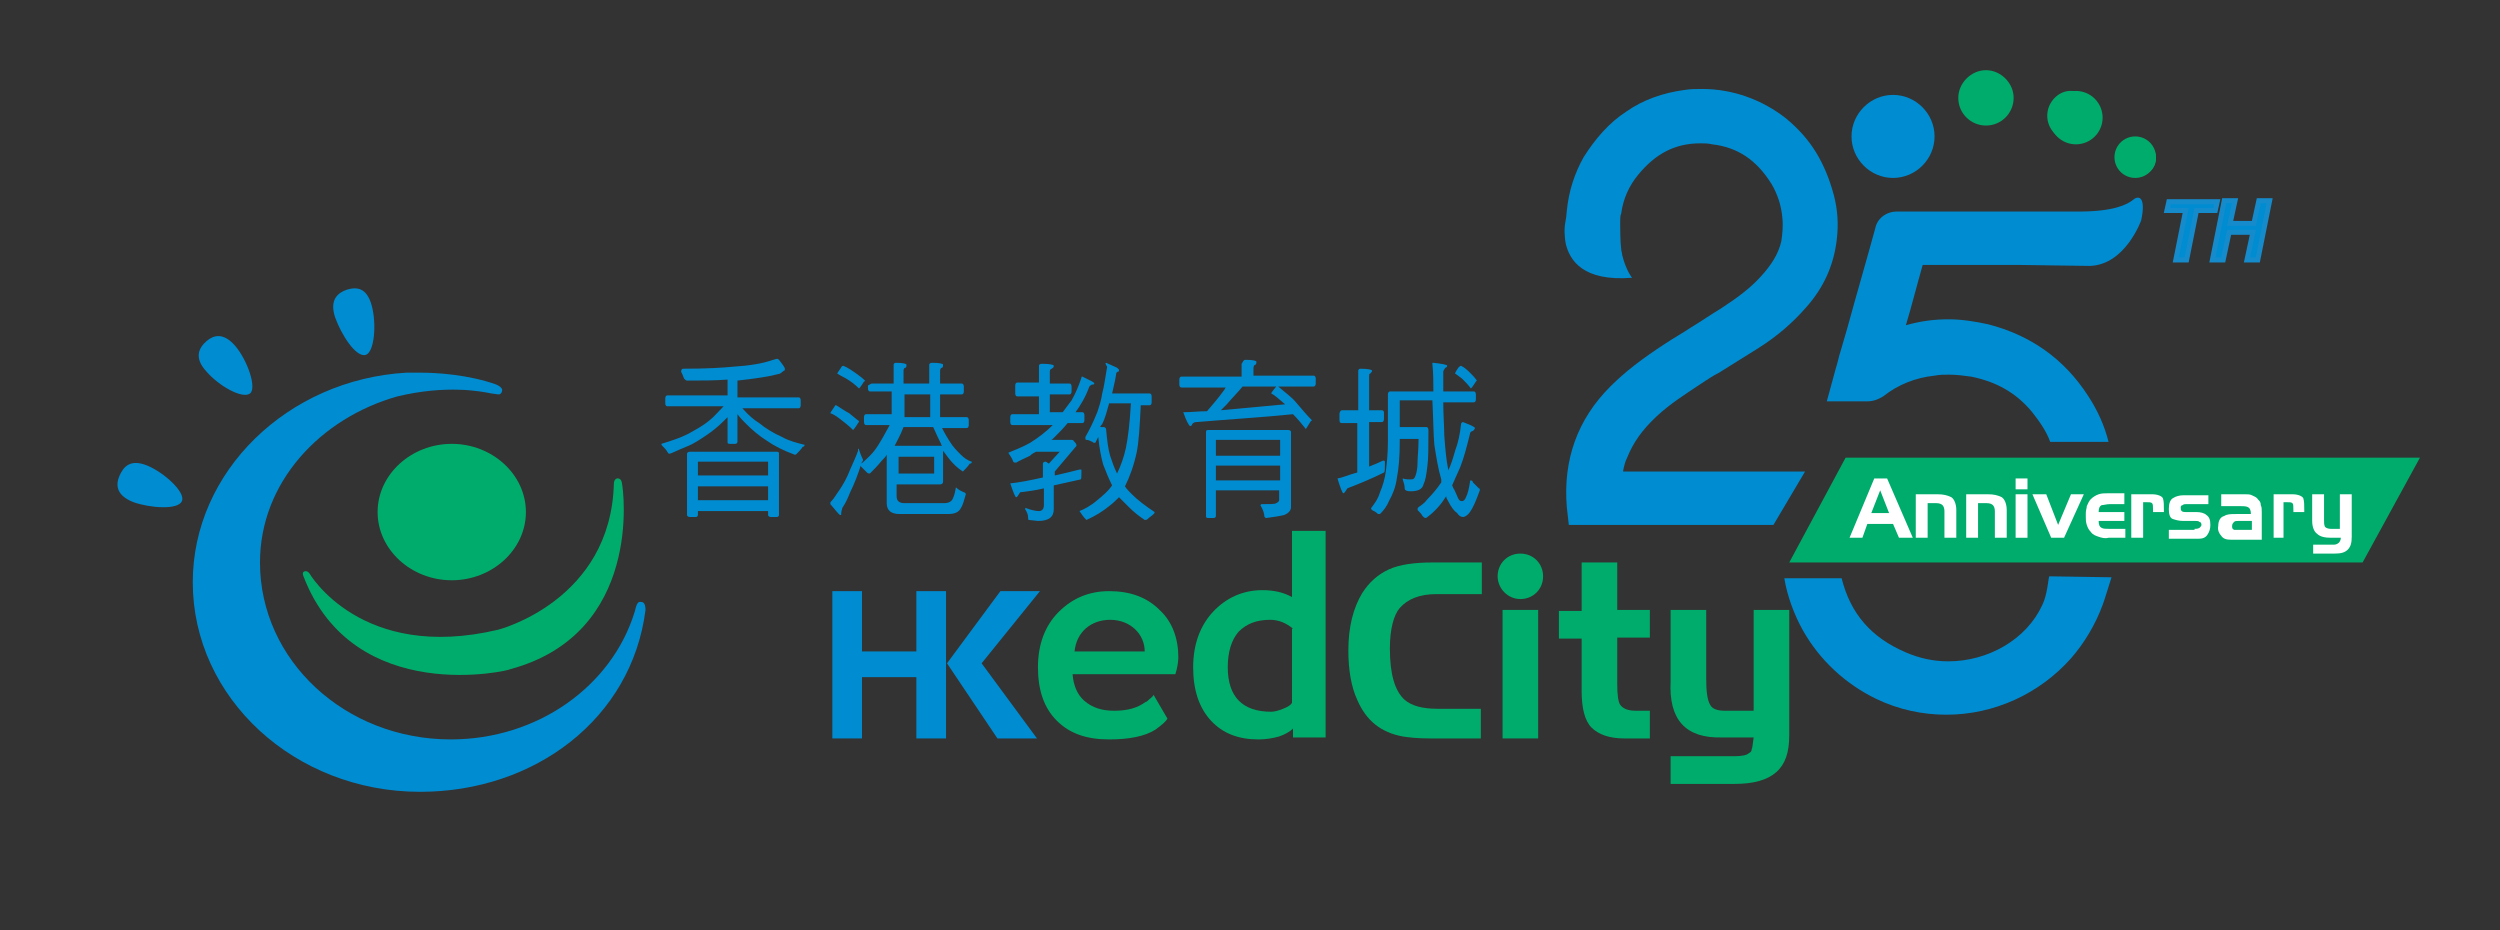 <?xml version="1.0" encoding="utf-8"?>
<!-- Generator: Adobe Illustrator 28.5.0, SVG Export Plug-In . SVG Version: 9.03 Build 54727)  -->
<svg version="1.1" baseProfile="basic" id="Layer_1"
	 xmlns="http://www.w3.org/2000/svg" xmlns:xlink="http://www.w3.org/1999/xlink" x="0px" y="0px" viewBox="0 0 252.9 94.1"
	 xml:space="preserve">
<rect x="0" y="0" width="252.9" height="94.1" fill="#333333" stroke="none"/>
<style type="text/css">
	.st0{fill:#008CD1;stroke:#158BCC;stroke-width:0.5;stroke-miterlimit:10;}
	.st1{fill:#008CD1;}
	.st2{fill:#00AC6C;}
	.st3{fill-rule:evenodd;clip-rule:evenodd;fill:#008CD1;}
	.st4{fill-rule:evenodd;clip-rule:evenodd;fill:#00AC6C;}
	.st5{fill:#FFFFFF;}
</style>
<g>
	<g>
		<g>
			<path class="st0" d="M224.1,21.3h-1.9l-1,5h-1.1l1-5h-1.9l0.2-0.9h4.9L224.1,21.3z"/>
			<path class="st0" d="M228.4,26.3h-1.1l0.6-2.8h-2.4l-0.6,2.8h-1.1l1.2-6h1.1l-0.5,2.3h2.4l0.5-2.3h1.1L228.4,26.3z"/>
		</g>
	</g>
	<g>
		<g>
			<path class="st1" d="M37.6,30.9c0.5,1.8,0.3,4.7-0.6,5c-1,0.3-2.5-2.1-3.1-3.8c-0.6-1.8,0.3-2.5,1.2-2.8
				C36.1,29,37.1,29.1,37.6,30.9"/>
			<path class="st1" d="M23.8,35c1.2,1.4,2.2,4.2,1.5,4.8c-0.8,0.6-3.2-0.8-4.4-2.2c-1.3-1.4-0.8-2.4,0-3.1
				C21.6,33.9,22.6,33.6,23.8,35"/>
			<path class="st1" d="M14.9,47.1c1.7,0.7,3.9,2.7,3.5,3.6c-0.4,0.9-3.2,0.7-4.9,0.1c-1.8-0.7-1.8-1.8-1.4-2.7
				C12.5,47.2,13.2,46.4,14.9,47.1"/>
			<path class="st2" d="M53.2,51.8c0,3.8-3.4,6.9-7.5,6.9c-4.1,0-7.5-3.1-7.5-6.9s3.4-6.9,7.5-6.9C49.8,44.9,53.2,48,53.2,51.8"/>
			<path class="st2" d="M30.7,58.3c0,0-0.2-0.4,0.1-0.5c0.3-0.1,0.5,0.2,0.5,0.2s5.2,9,19.1,5.7c0,0,11.4-2.9,11.7-14.8
				c0,0,0-0.4,0.3-0.5c0,0,0.4-0.1,0.5,0.4c0.2,0.8,2.1,15.3-11.3,18.9C51.7,67.8,35.8,71.6,30.7,58.3"/>
			<path class="st1" d="M64.9,60.9c-0.4-0.1-0.5,0.2-0.7,1c-2.3,7.5-9.8,12.9-18.6,12.9c-10.7,0-19.3-8-19.3-17.9
				c0-8.1,6.1-14.6,13.9-16.8c5-1.2,8.5-0.5,9.5-0.3c0.6,0.1,0.8,0.1,0.8,0.1c0.3-0.1,0.3-0.4,0.3-0.5c-0.1-0.3-0.6-0.5-0.6-0.5
				c-2.8-1-6-1.2-7.6-1.2h0h0c-0.6,0-1,0-1,0l0,0c-0.2,0-0.3,0-0.5,0c-12,0.7-21.6,10-21.6,21.2c0,11.7,10.3,21.2,23,21.2
				c11.6,0,21.4-7.4,22.8-18.4C65.3,61.3,65.2,60.9,64.9,60.9"/>
			<path class="st1" d="M78.9,37.8c-1.1,0.3-2.5,0.5-4.3,0.7v1.7h6.2c0.1,0,0.2,0.1,0.2,0.3v0.5c0,0.2-0.1,0.3-0.2,0.3h-5.7
				c0.6,0.7,1.2,1.2,1.7,1.5c0.6,0.5,1.4,1,2.3,1.4c0.7,0.4,1.5,0.6,2.3,0.8c0,0.1-0.1,0.2-0.2,0.2c-0.2,0.3-0.4,0.5-0.6,0.7
				c-0.1,0.1-0.1,0.1-0.2,0.1c-1.1-0.4-2.1-0.9-2.8-1.4c-0.8-0.5-1.5-1.1-2.1-1.7c-0.3-0.3-0.6-0.6-0.9-1v2.8c0,0.1-0.1,0.2-0.2,0.2
				h-0.6c-0.2,0-0.2-0.1-0.2-0.2v-2.5c-0.1,0.1-0.3,0.3-0.4,0.4c-0.5,0.5-1.1,1-1.7,1.4c-0.6,0.4-1.3,0.9-2.1,1.2
				c-1,0.4-1.5,0.7-1.7,0.7c-0.1,0-0.1-0.1-0.2-0.2c-0.1-0.2-0.3-0.4-0.5-0.6c-0.1-0.1-0.1-0.2-0.1-0.2c1-0.3,1.9-0.6,2.7-1
				c0.7-0.4,1.5-0.8,2.2-1.4c0.4-0.3,0.8-0.8,1.4-1.4h-5.7c-0.1,0-0.2-0.1-0.2-0.3v-0.5c0-0.2,0.1-0.3,0.2-0.3h6.1v-1.6
				c-1.3,0.1-2.7,0.1-4.1,0.1c-0.1,0-0.2-0.1-0.3-0.2c-0.1-0.3-0.2-0.5-0.3-0.7c0-0.2,0.1-0.3,0.2-0.3c2.4,0,4-0.1,5-0.2
				c1.6-0.1,3-0.3,4.1-0.7c0.1,0,0.3-0.1,0.4-0.1c0.1,0,0.1,0,0.2,0.1c0.4,0.5,0.6,0.8,0.6,0.9c0,0.1,0,0.2-0.1,0.2L78.9,37.8z
				 M69.8,45.7h8.8c0.2,0,0.2,0.1,0.2,0.2v6.2c0,0.1-0.1,0.2-0.2,0.2H78c-0.2,0-0.3-0.1-0.3-0.2v-0.4h-7.1v0.4
				c0,0.1-0.1,0.2-0.2,0.2h-0.6c-0.2,0-0.3-0.1-0.3-0.2v-6.2C69.5,45.8,69.6,45.7,69.8,45.7 M70.6,48.1h7.1v-1.4h-7.1V48.1z
				 M70.6,50.6h7.1v-1.4h-7.1V50.6z"/>
			<path class="st1" d="M84.6,41c0.5,0.3,0.9,0.6,1.3,0.8c0.4,0.3,0.7,0.6,1,0.8c0,0,0,0.1-0.1,0.2c-0.3,0.5-0.5,0.7-0.5,0.7
				c-0.4-0.4-0.9-0.8-1.3-1.1c-0.4-0.3-0.7-0.5-1-0.6c0-0.1,0.2-0.3,0.5-0.8C84.5,41,84.5,41,84.6,41 M86.8,45.4
				c0.1,0,0.1,0,0.1,0.1c0.2,0.6,0.4,1,0.4,1c0,0.1,0,0.2-0.1,0.2C86.8,48,86.4,49,86,49.8c-0.2,0.5-0.4,1-0.8,1.6
				c0,0.1-0.1,0.3-0.1,0.5c0,0.2,0,0.2-0.1,0.2c-0.1,0-0.4-0.4-1-1.1C84,51,84,51,84,50.9c0-0.1,0-0.1,0.1-0.2
				c0.3-0.3,0.5-0.7,0.8-1.1c0.4-0.6,0.8-1.3,1.1-2.1c0.3-0.7,0.6-1.3,0.8-1.9C86.8,45.4,86.8,45.4,86.8,45.4 M85.3,37
				c0.5,0.2,0.9,0.5,1.2,0.7c0.4,0.3,0.7,0.5,1,0.8c0,0,0,0.1-0.1,0.1c-0.3,0.5-0.5,0.7-0.5,0.7c-0.4-0.4-0.8-0.7-1.3-1
				c-0.4-0.2-0.7-0.4-0.9-0.5c0-0.1,0.2-0.3,0.5-0.8C85.2,37.1,85.3,37,85.3,37 M88.2,38.8h2.2v-1.9c0-0.1,0.1-0.2,0.2-0.2
				c0.8,0,1.1,0.1,1.1,0.2c0,0.2,0,0.2-0.1,0.3c-0.1,0-0.2,0.1-0.2,0.3v1.3h2.6v-1.9c0-0.1,0.1-0.2,0.3-0.2c0.8,0,1.1,0.1,1.1,0.2
				c0,0.2,0,0.2-0.1,0.3c-0.1,0-0.2,0.1-0.2,0.3v1.3h2.2c0.1,0,0.2,0.1,0.2,0.3v0.5c0,0.2-0.1,0.3-0.2,0.3h-2.2v2.3h2.7
				c0.1,0,0.2,0.1,0.2,0.3V43c0,0.2-0.1,0.3-0.2,0.3h-2.5c0.3,0.6,0.6,1.1,0.8,1.4c0.3,0.5,0.7,0.9,1.1,1.3c0.3,0.3,0.7,0.6,1.1,0.7
				c0,0.1,0,0.2-0.2,0.2c-0.2,0.3-0.4,0.5-0.6,0.7c-0.1,0.1-0.1,0.1-0.1,0.1c-0.6-0.4-1-0.8-1.4-1.3c-0.2-0.3-0.4-0.5-0.6-0.8v3.1
				c0,0.2-0.1,0.3-0.3,0.3h-4.4v1.2c0,0.5,0.3,0.7,0.8,0.7h4c0.5,0,0.8-0.2,0.9-0.5c0.1-0.2,0.2-0.5,0.3-1.1
				c0.3,0.3,0.6,0.4,0.8,0.5c0.1,0,0.2,0.1,0.2,0.2c-0.2,0.7-0.3,1.1-0.5,1.4c-0.2,0.4-0.6,0.6-1.3,0.6h-4.9c-0.9,0-1.3-0.4-1.3-1.1
				v-4.9c-0.1,0.2-0.3,0.4-0.5,0.6c-0.4,0.5-0.8,0.9-1.2,1.3c-0.1,0-0.2,0-0.3-0.1c-0.2-0.2-0.4-0.4-0.6-0.6c0-0.1-0.1-0.1-0.1-0.2
				c0.4-0.3,0.7-0.6,1-0.9c0.4-0.4,0.7-0.8,1.1-1.5c0.2-0.3,0.5-0.9,0.9-1.6h-2.4c-0.1,0-0.2-0.1-0.2-0.3v-0.5
				c0-0.2,0.1-0.3,0.2-0.3h2.6v-2.3h-2.2c-0.1,0-0.2-0.1-0.2-0.3V39C88,38.9,88.1,38.8,88.2,38.8 M90.5,45.1
				C90.5,45.1,90.5,45.1,90.5,45.1l4.8,0c-0.1-0.1-0.1-0.2-0.1-0.2c-0.2-0.4-0.5-1-0.8-1.7h-3C91.1,44,90.7,44.7,90.5,45.1
				 M90.9,47.9h3.6v-1.7h-3.6V47.9z M91.5,42.2h2.6v-2.3h-2.6V42.2z"/>
			<path class="st1" d="M102.9,38.7h2.2V37c0-0.1,0.1-0.2,0.3-0.2c0.8,0,1.2,0.1,1.2,0.2c0,0.2-0.1,0.2-0.2,0.3
				c-0.1,0-0.2,0.1-0.2,0.3v1.2h2c0.1,0,0.2,0.1,0.2,0.3v0.5c0,0.2-0.1,0.3-0.2,0.3h-2v1.8h1.3c0.3-0.4,0.6-0.8,0.9-1.2
				c0.4-0.7,0.7-1.4,1-2.3c0-0.1,0-0.1,0.1-0.1l1,0.5c0.1,0.1,0.2,0.1,0.2,0.2c0,0.1-0.1,0.1-0.2,0.1c-0.1,0-0.2,0.1-0.3,0.2
				c-0.4,1.1-0.9,1.9-1.4,2.6h0.7c0.1,0,0.2,0.1,0.2,0.3v0.5c0,0.2-0.1,0.3-0.2,0.3H108c-0.4,0.5-0.9,1-1.4,1.5
				c-0.1,0.1-0.2,0.2-0.3,0.2h2.1c0.1,0,0.2,0,0.2,0.1c0.2,0.2,0.3,0.3,0.3,0.5l-2.2,2.6c0,0,0,0,0,0v0.4c0.9-0.2,1.7-0.4,2.5-0.6
				c0,0,0,0,0.1,0c0.1,0,0.1,0,0.1,0.1c0,0.6,0,0.9-0.1,0.9c-0.9,0.2-1.8,0.4-2.7,0.6v2.4c0,0.8-0.5,1.2-1.6,1.2l-0.9-0.1
				c-0.1,0-0.1-0.1-0.1-0.3c0-0.2-0.1-0.5-0.3-0.8c0-0.1,0-0.1,0.1-0.1c0.5,0.2,1,0.3,1.3,0.3c0.3,0,0.5-0.2,0.5-0.6v-1.7
				c-0.8,0.2-1.6,0.3-2.4,0.4c-0.2,0.3-0.3,0.5-0.4,0.5c-0.1,0-0.3-0.5-0.6-1.4c0.9-0.1,2-0.3,3.3-0.6h0v-1.4c0-0.1,0.1-0.2,0.3-0.2
				l0.3,0.2l1.1-1.2h-2.4c-0.2,0.1-0.4,0.2-0.6,0.4c-0.6,0.3-1.1,0.5-1.4,0.7c-0.2,0-0.2,0-0.3-0.1c-0.1-0.3-0.3-0.6-0.5-0.9
				c0.7-0.3,1.5-0.6,2.2-1c0.8-0.5,1.6-1.1,2.3-1.8c0,0,0,0,0,0h-4.1c-0.1,0-0.2-0.1-0.2-0.3v-0.5c0-0.2,0.1-0.3,0.2-0.3h2.7v-1.8
				h-2.2c-0.1,0-0.2-0.1-0.2-0.3V39C102.7,38.8,102.8,38.7,102.9,38.7 M111.9,36.7l1.1,0.5c0.1,0.1,0.2,0.2,0.2,0.2
				c0,0.1,0,0.2-0.1,0.2c-0.1,0-0.2,0.1-0.2,0.3c-0.1,0.7-0.3,1.4-0.4,1.9h3.8c0.1,0,0.2,0.1,0.2,0.3v0.6c0,0.2-0.1,0.3-0.2,0.3
				h-0.9c-0.1,2.1-0.2,3.7-0.4,4.7c-0.3,1.4-0.7,2.5-1.2,3.5c0.2,0.3,0.4,0.5,0.7,0.8c0.6,0.6,1.4,1.2,2.3,1.8c0,0.1,0,0.1-0.1,0.2
				c-0.2,0.2-0.4,0.3-0.6,0.5c-0.1,0.1-0.2,0.1-0.3,0.1c-0.6-0.4-1.1-0.8-1.6-1.3c-0.4-0.4-0.7-0.7-1-1c-0.3,0.3-0.6,0.6-1,0.9
				c-0.6,0.5-1.4,1-2.3,1.4c-0.3-0.3-0.5-0.6-0.7-0.9c0.5-0.2,1.1-0.5,1.8-1.1c0.6-0.5,1.1-0.9,1.5-1.5c-0.3-0.6-0.6-1.3-0.9-2.1
				c-0.2-0.7-0.4-1.7-0.5-2.8c-0.1,0.2-0.2,0.4-0.3,0.6c-0.1,0-0.2,0-0.3-0.1c-0.2-0.1-0.4-0.2-0.6-0.2c-0.1,0-0.1-0.1-0.1-0.1
				c0-0.1,0-0.2,0-0.2c0.4-0.7,0.8-1.5,1.2-2.5c0.2-0.6,0.4-1.2,0.5-1.9c0.2-0.7,0.3-1.6,0.5-2.7C111.8,36.8,111.8,36.7,111.9,36.7
				 M111.3,43.2h0.3c0.2,0,0.3,0.1,0.3,0.3c0.1,1.1,0.2,1.9,0.4,2.6c0.2,0.6,0.4,1.2,0.7,1.8c0.4-0.8,0.7-1.7,0.9-2.6
				c0.2-1,0.4-2.5,0.5-4.5h-2.2v0c-0.2,0.7-0.4,1.5-0.7,2.1C111.3,43.1,111.3,43.2,111.3,43.2"/>
			<path class="st1" d="M126,36.4c0.8,0,1.1,0.1,1.1,0.2c0,0.1,0,0.2-0.1,0.3c-0.1,0-0.2,0.1-0.2,0.4V38h6.1c0.1,0,0.2,0.1,0.2,0.3
				v0.5c0,0.2-0.1,0.3-0.2,0.3h-3.6c0.7,0.6,1.4,1.1,1.8,1.6c0.6,0.7,1.1,1.3,1.6,1.8c0,0,0,0.1-0.1,0.1c-0.3,0.5-0.5,0.8-0.5,0.8
				c-0.4-0.5-0.8-1-1.3-1.5c-2.9,0.3-6.2,0.5-9.8,0.8c-0.2,0-0.3,0.1-0.4,0.2c0,0.1-0.1,0.2-0.2,0.2c-0.1,0-0.4-0.5-0.7-1.4
				c0.8,0,1.6-0.1,2.4-0.1c0.6-0.7,1.2-1.4,1.7-2.1c0.1-0.1,0.1-0.2,0.2-0.3h-4.5c-0.1,0-0.2-0.1-0.2-0.3v-0.5
				c0-0.2,0.1-0.3,0.2-0.3h6.1v-1.3C125.8,36.5,125.8,36.4,126,36.4 M122.2,43.5h8.1c0.2,0,0.3,0.1,0.3,0.2v7.6
				c0,0.3-0.2,0.6-0.7,0.8c-0.4,0.1-1,0.2-1.8,0.3c-0.1,0-0.2-0.1-0.2-0.2c0-0.2-0.1-0.6-0.4-1.1c0,0,0.1-0.1,0.1-0.1
				c0.9,0,1.4,0,1.5-0.1c0.2-0.1,0.3-0.2,0.3-0.3v-1H123v2.6c0,0.1-0.1,0.2-0.2,0.2h-0.6c-0.2,0-0.2-0.1-0.2-0.2v-8.4
				C122,43.6,122,43.5,122.2,43.5 M123,46.1h6.5v-1.6H123V46.1z M123,48.6h6.5v-1.5H123V48.6z M130,40.9c-0.6-0.5-1-0.9-1.4-1.1
				c0-0.1,0.2-0.3,0.5-0.7h-3.4c-0.4,0.5-1,1.1-1.6,1.8c-0.2,0.2-0.4,0.4-0.6,0.6C125.6,41.3,127.8,41.1,130,40.9"/>
			<path class="st1" d="M135.8,41.5h1.6v-4c0-0.1,0.1-0.2,0.2-0.2c0.8,0,1.2,0.1,1.2,0.2c0,0.1-0.1,0.2-0.2,0.3
				c-0.1,0-0.1,0.1-0.1,0.3v3.4h1.3c0.1,0,0.2,0.1,0.2,0.2v0.7c0,0.2-0.1,0.3-0.2,0.3h-1.3v4.5c0.5-0.2,1-0.4,1.4-0.6
				c0,0,0.1,0,0.1,0c0.1,0,0.1,0.1,0.1,0.2c0,0.6,0,1-0.1,1c-1.2,0.6-2.4,1.1-3.7,1.6c-0.2,0.3-0.3,0.5-0.4,0.5
				c-0.1,0-0.3-0.5-0.6-1.5c0.6-0.1,1.2-0.4,2-0.6v-5h-1.6c-0.1,0-0.2-0.1-0.2-0.3v-0.7C135.6,41.5,135.7,41.5,135.8,41.5
				 M141.6,40.5v2.7h2.7c0.1,0,0.2,0.1,0.2,0.3c0,1.6,0,2.9-0.1,3.6c-0.1,0.9-0.2,1.5-0.4,1.9c-0.1,0.5-0.6,0.7-1.3,0.7
				c-0.4,0-0.6-0.1-0.6-0.3c0-0.3-0.1-0.6-0.2-0.9v-0.1c0.3,0.1,0.6,0.1,0.8,0.1c0.3,0,0.4-0.1,0.5-0.4c0.1-0.3,0.2-0.7,0.2-1.4
				c0-0.5,0.1-1.2,0.1-2.3h-1.9v0.2c0,1.6-0.1,2.8-0.3,3.8c-0.1,0.8-0.4,1.6-0.8,2.3c-0.2,0.5-0.5,0.9-0.9,1.3c-0.1,0-0.1,0-0.2,0
				c-0.2-0.2-0.4-0.3-0.6-0.4c-0.1-0.1-0.1-0.1-0.1-0.2c0.3-0.4,0.7-0.9,0.9-1.6c0.3-0.7,0.5-1.4,0.6-2.2c0.1-0.8,0.2-1.8,0.2-2.9
				v-4.8c0-0.2,0.1-0.3,0.2-0.3h4.4c0-0.9,0-1.8-0.1-2.8c0-0.1,0-0.1,0.1-0.1c0.9,0.1,1.4,0.2,1.4,0.3c0,0.1-0.1,0.2-0.2,0.2
				c-0.1,0.2-0.2,0.3-0.2,0.4c0,0.7,0,1.3,0,2h3.1c0.1,0,0.2,0.1,0.2,0.3v0.5c0,0.2-0.1,0.3-0.2,0.3h-3.1c0,1.3,0.1,2.4,0.1,3.3
				c0.1,1.4,0.2,2.5,0.4,3.5c0,0,0,0.1,0,0.1c0.3-0.6,0.5-1.3,0.7-2c0.3-0.8,0.5-1.7,0.6-2.7c0-0.1,0.1-0.2,0.2-0.2
				c0.8,0.3,1.2,0.5,1.2,0.6c0,0.1-0.1,0.2-0.2,0.3c-0.1,0-0.3,0.1-0.3,0.3c-0.3,1.2-0.6,2.4-1,3.4c-0.3,0.7-0.6,1.3-0.8,1.8
				c0.1,0.2,0.1,0.3,0.2,0.4c0.2,0.4,0.3,0.7,0.4,0.9c0.1,0.2,0.2,0.3,0.4,0.3c0.1,0,0.3-0.1,0.4-0.4c0.2-0.4,0.3-0.9,0.4-1.5
				c0-0.1,0-0.2,0.1-0.2c0.1,0,0.2,0.1,0.2,0.2c0.2,0.2,0.4,0.4,0.6,0.6c0.1,0,0.1,0.1,0.1,0.2c-0.4,1.1-0.7,1.8-1,2.2
				c-0.2,0.3-0.5,0.5-0.7,0.5s-0.4-0.1-0.6-0.4c-0.3-0.2-0.6-0.6-0.9-1.2c-0.1-0.2-0.2-0.3-0.2-0.5c-0.5,0.8-1.1,1.5-1.9,2.1
				c-0.1,0.1-0.2,0.1-0.2,0.1c-0.1,0-0.2-0.1-0.3-0.2c-0.1-0.2-0.2-0.3-0.4-0.5c-0.1-0.1-0.1-0.1-0.1-0.2c0,0,0-0.1,0.1-0.2
				c0.3-0.2,0.6-0.4,0.9-0.8c0.5-0.5,1-1.1,1.4-1.7c0-0.1,0-0.2,0-0.3c-0.3-1-0.5-2.2-0.7-3.5c-0.1-1-0.1-2.5-0.2-4.5H141.6z
				 M147.8,37c0.4,0.2,0.7,0.5,0.9,0.7c0.3,0.3,0.5,0.5,0.7,0.8c0,0,0,0-0.1,0.1c-0.3,0.5-0.5,0.7-0.5,0.7c-0.3-0.4-0.6-0.7-0.9-1
				c-0.3-0.2-0.5-0.4-0.7-0.5c0-0.1,0.1-0.3,0.4-0.7C147.7,37.1,147.7,37,147.8,37"/>
			<polygon class="st3" points="95.7,59.8 95.7,74.7 92.7,74.7 92.7,68.5 87.2,68.5 87.2,74.7 84.2,74.7 84.2,59.8 87.2,59.8 
				87.2,65.9 92.7,65.9 92.7,59.8 			"/>
			<polygon class="st3" points="95.8,67.1 101.2,59.8 105.2,59.8 99.3,67.1 104.9,74.7 100.9,74.7 			"/>
			<path class="st4" d="M151.5,58.3c0-1.3,1-2.3,2.3-2.3c1.3,0,2.3,1,2.3,2.3c0,1.3-1,2.3-2.3,2.3C152.5,60.6,151.5,59.5,151.5,58.3
				"/>
			<rect x="152" y="61.7" class="st4" width="3.6" height="13"/>
			<path class="st4" d="M177.4,71.9V61.7h3.6v12.7c0,1.7-0.4,2.9-1.3,3.7c-0.9,0.8-2.3,1.2-4.2,1.2H169v-2.8h6.4
				c0.8,0,1.3-0.1,1.5-0.3c0.2-0.1,0.3-0.2,0.3-0.4c0.1-0.2,0.1-0.6,0.2-1.2h-3.2c-3.7,0.1-5.4-1.8-5.2-5.7v-7.2h3.6v6.9
				c0,1.3,0.1,2.2,0.4,2.7c0.2,0.4,0.7,0.6,1.5,0.6H177.4z"/>
			<path class="st4" d="M160,61.7v-4.8h3.6v4.8h3.3v2.8h-3.3v4.7c0,1.1,0.1,1.8,0.3,2.1c0.3,0.4,0.8,0.6,1.6,0.6h1.4v2.8h-2.6
				c-1.5,0-2.6-0.4-3.3-1.1c-0.7-0.7-1-2-1-3.7v-5.3h-2.3v-2.8H160z"/>
			<path class="st4" d="M149.8,71.5v3.2h-5.2c-1.2,0-2.1-0.1-2.7-0.2c-2.2-0.4-3.7-1.6-4.6-3.7c-0.6-1.3-0.9-3-0.9-5
				c0-2.4,0.5-4.3,1.4-5.8c0.7-1.1,1.6-1.9,2.7-2.4c1.1-0.5,2.6-0.7,4.4-0.7h5v3.2h-4.6c-1.7,0-2.9,0.5-3.7,1.4
				c-0.6,0.7-1,2.1-1,4.1c0,2.6,0.5,4.3,1.5,5.2c0.7,0.6,1.8,0.9,3.3,0.9H149.8z"/>
			<path class="st2" d="M130.8,74.6v-0.9c-0.3,0.3-0.8,0.6-1.4,0.8c-0.7,0.2-1.4,0.3-2.1,0.3c-2,0-3.6-0.6-4.8-1.9
				c-1.2-1.3-1.8-3.1-1.8-5.4c0-2.3,0.7-4.2,2-5.6c1.3-1.4,3-2.2,5-2.2c1.1,0,2.1,0.2,3,0.7v-6.7l3.4,0v20.9H130.8z M130.8,63.6
				c-0.7-0.6-1.5-0.9-2.3-0.9c-1.4,0-2.4,0.4-3.2,1.2c-0.7,0.8-1.1,2-1.1,3.6c0,3,1.5,4.5,4.4,4.5c0.3,0,0.7-0.1,1.2-0.3
				c0.5-0.2,0.8-0.4,0.9-0.6V63.6z"/>
			<path class="st2" d="M119.2,66.5c0-1.9-0.6-3.6-1.9-4.8c-1.3-1.3-3-1.9-5.1-1.9c-2,0-3.7,0.7-5.1,2.1c-1.4,1.4-2.1,3.3-2.1,5.6
				c0,2.3,0.6,4.1,1.9,5.4c1.3,1.3,3,1.9,5.3,1.9c2,0,3.6-0.3,4.7-1l0,0c0.8-0.6,1-0.8,1.2-1.1l-1.4-2.4c-0.1,0.2-0.3,0.3-0.5,0.5
				c-0.1,0.1-0.2,0.2-0.3,0.2c0,0,0,0,0,0c-0.8,0.6-1.8,0.9-3.2,0.9c-1.2,0-2.2-0.3-3-1c-0.7-0.6-1.1-1.5-1.2-2.7h10.4
				C119.1,67.6,119.2,66.9,119.2,66.5 M108.7,65.9c0.2-2,1.7-3.2,3.6-3.2c2.1,0,3.5,1.5,3.5,3.2H108.7z"/>
		</g>
	</g>
	<g>
		<polygon class="st2" points="239,56.9 181,56.9 186.7,46.3 244.8,46.3 		"/>
	</g>
	<g>
		<g>
			<path class="st5" d="M190.9,48.4l2.6,6h-1.4l-0.6-1.4h-2.6l-0.5,1.4h-1.3l2.5-6H190.9z M189.3,51.9h1.8l-0.9-2.3L189.3,51.9z"/>
			<path class="st5" d="M196,50c0.6,0,1,0.1,1.4,0.3c0.3,0.2,0.5,0.7,0.5,1.3v2.8h-1.2v-2.7c0-0.3-0.1-0.5-0.2-0.6
				c-0.1-0.1-0.3-0.2-0.6-0.2l-0.9,0v3.5h-1.2V50H196z"/>
			<path class="st5" d="M201.1,50c0.6,0,1,0.1,1.4,0.3c0.3,0.2,0.5,0.7,0.5,1.3v2.8h-1.2v-2.7c0-0.3-0.1-0.5-0.2-0.6
				c-0.1-0.1-0.3-0.2-0.6-0.2l-0.9,0v3.5h-1.2V50H201.1z"/>
			<path class="st5" d="M203.9,49.5v-1.1h1.2v1.1H203.9z M203.9,54.5V50h1.2v4.4H203.9z"/>
			<path class="st5" d="M207,50l1.2,3.1l1.3-3.1h1.3l-2,4.4h-1.3l-1.9-4.4H207z"/>
			<path class="st5" d="M212.3,54.3c-0.3-0.1-0.6-0.2-0.8-0.5c-0.2-0.2-0.3-0.4-0.4-0.7s-0.1-0.5-0.1-0.8c0,0,0-0.1,0-0.1
				c0,0,0-0.1,0-0.1c0,0,0-0.1,0-0.1s0-0.1,0-0.1c0-0.3,0.1-0.5,0.1-0.7c0.1-0.2,0.2-0.5,0.4-0.7c0.2-0.2,0.5-0.4,0.8-0.5
				c0.3-0.1,0.6-0.1,0.9-0.1l1.7,0V51h-1.5c-0.3,0-0.6,0.1-0.8,0.1c-0.2,0.1-0.3,0.3-0.3,0.7l2.6,0v0.9h-2.6c0,0.4,0.1,0.6,0.3,0.7
				c0.2,0.1,0.4,0.1,0.8,0.1l1.6,0v0.9h-1.7C212.9,54.5,212.6,54.4,212.3,54.3z"/>
			<path class="st5" d="M217.7,50c0.6,0,1,0.2,1.1,0.4c0.1,0.3,0.1,0.7,0.1,1.2c0,0,0,0.1,0,0.1c0,0,0,0.1,0,0.1l-1.1,0
				c0,0,0-0.1,0-0.1s0-0.1,0-0.1c0-0.4,0-0.6-0.1-0.7c-0.1-0.1-0.3-0.1-0.7-0.1c0,0,0,0-0.1,0c0,0,0,0-0.1,0v3.6h-1.2V50H217.7z"/>
			<path class="st5" d="M222,53.5C222.1,53.5,222.1,53.5,222,53.5C222.1,53.5,222.1,53.5,222,53.5c0.2,0,0.3,0,0.5-0.1
				c0.1-0.1,0.2-0.2,0.2-0.3c0-0.2-0.1-0.3-0.2-0.3c-0.1-0.1-0.2-0.1-0.4-0.1c0,0,0,0-0.1,0c0,0,0,0-0.1,0l-1,0
				c-0.5,0-0.8-0.1-1.1-0.2c-0.3-0.1-0.4-0.5-0.4-1c0-0.5,0.1-0.9,0.4-1.1c0.3-0.2,0.7-0.3,1.1-0.3l2.5,0V51h-2.1c0,0,0,0,0,0
				c0,0,0,0,0,0c0,0-0.1,0-0.1,0c0,0-0.1,0-0.1,0c-0.1,0-0.2,0-0.3,0.1c-0.1,0-0.2,0.1-0.2,0.2c0,0.2,0,0.3,0.1,0.4
				c0.1,0.1,0.3,0.1,0.4,0.1l1.1,0c0.4,0,0.8,0.1,1,0.3c0.3,0.2,0.4,0.5,0.4,1c0,0,0,0,0,0c0,0,0,0,0,0c0,0.4-0.1,0.7-0.3,1
				c-0.2,0.3-0.5,0.4-0.9,0.4h-3v-0.9H222z"/>
			<path class="st5" d="M227.1,50c0.3,0,0.5,0,0.7,0.1c0.2,0.1,0.5,0.2,0.6,0.4c0.2,0.2,0.3,0.3,0.3,0.6c0.1,0.2,0.1,0.4,0.1,0.7
				v2.8h-3.1c-0.5,0-0.8-0.1-1-0.4c-0.2-0.2-0.4-0.6-0.3-1c0-0.5,0.2-0.9,0.6-1c0.3-0.2,0.7-0.2,1.2-0.2l1.5,0
				c0-0.4-0.1-0.6-0.3-0.7c-0.2-0.1-0.5-0.1-0.8-0.1l-1.9,0V50H227.1z M226.3,53.6h1.5v-0.9h-1.4c0,0,0,0,0,0s0,0,0,0
				c-0.2,0-0.3,0-0.4,0.1c-0.1,0.1-0.2,0.2-0.2,0.4c0,0.2,0,0.3,0.2,0.4C226,53.6,226.1,53.6,226.3,53.6L226.3,53.6z"/>
			<path class="st5" d="M231.9,50c0.6,0,1,0.2,1.1,0.4c0.1,0.3,0.1,0.7,0.1,1.2c0,0,0,0.1,0,0.1c0,0,0,0.1,0,0.1l-1.1,0
				c0,0,0-0.1,0-0.1s0-0.1,0-0.1c0-0.4,0-0.6-0.1-0.7c-0.1-0.1-0.3-0.1-0.7-0.1c0,0,0,0-0.1,0c0,0,0,0-0.1,0v3.6H230V50H231.9z"/>
			<path class="st5" d="M235.8,53.5h0.9V50h1.2v4.3c0,0.6-0.1,1-0.4,1.3c-0.3,0.3-0.7,0.4-1.3,0.4H234v-0.9h2.1
				c0.2,0,0.4-0.1,0.5-0.2c0.1-0.1,0.2-0.3,0.2-0.5h-1c-0.6,0-1.1-0.1-1.4-0.4c-0.3-0.2-0.5-0.7-0.5-1.3V50h1.2v2.6
				c0,0.3,0,0.5,0.1,0.7C235.3,53.4,235.5,53.5,235.8,53.5L235.8,53.5z"/>
		</g>
	</g>
	<circle class="st2" cx="216.3" cy="16" r="1.8"/>
	<circle class="st2" cx="210" cy="11.9" r="2.7"/>
	<circle class="st2" cx="216" cy="15.9" r="2.1"/>
	<path class="st2" d="M207.1,11.7c0,1.4,1.1,2.5,2.5,2.5c1.4,0,2.5-1.1,2.5-2.5s-1.1-2.5-2.5-2.5C208.3,9.1,207.1,10.3,207.1,11.7z"
		/>
	<path class="st2" d="M198.1,9.9c0,1.6,1.3,2.8,2.8,2.8c1.6,0,2.8-1.3,2.8-2.8s-1.3-2.8-2.8-2.8C199.4,7.1,198.1,8.4,198.1,9.9z"/>
	<path class="st1" d="M187.3,13.8c0,2.3,1.9,4.2,4.2,4.2c2.3,0,4.2-1.9,4.2-4.2c0-2.3-1.9-4.2-4.2-4.2
		C189.2,9.6,187.3,11.5,187.3,13.8z"/>
	<g>
		<path class="st1" d="M206.6,61.2c-1.6,3.5-5.5,5.7-9.5,5.7c-1.5,0-2.9-0.3-4.3-0.9c-3.5-1.5-5.6-3.9-6.5-7.5h-5.8
			c0.3,1.8,1,3.7,1.9,5.3c1.7,3,4.3,5.4,7.4,6.9c2.3,1.1,4.7,1.6,7.1,1.6c4.8,0,9.4-2.1,12.6-5.7c1.4-1.6,2.5-3.5,3.2-5.4
			c0.1-0.2,0.8-2.5,0.9-2.8l-6.3-0.1C207.2,58.6,207.1,60.2,206.6,61.2z"/>
		<path class="st1" d="M215.8,20.2c-0.6,0.5-2,1.2-5.5,1.2c-0.1,0-0.2,0-0.2,0l-6.9,0c-3.6,0-7.5,0-11.3,0c-1.1,0-2,0.7-2.2,1.7
			c-0.9,3.3-1.9,6.7-2.8,10l-0.7,2.4c-0.2,0.6-0.3,1.2-0.5,1.8l-0.9,3.3h2.6c0.1,0,0.3,0,0.4,0c0.1,0,0.3,0,0.4,0c0.3,0,0.5,0,0.7,0
			c0.6,0,1.1-0.2,1.6-0.5c1.5-1.2,3.3-1.9,5.2-2.1c0.5-0.1,1-0.1,1.5-0.1c0.7,0,1.5,0.1,2.2,0.2c2.5,0.5,4.5,1.6,6.1,3.5
			c0.8,1,1.5,2,1.9,3.1h5.9c-0.4-1.6-1.1-3.2-2.1-4.7c-2.4-3.7-5.8-6.1-10.1-7.2c-1.4-0.3-2.7-0.5-4-0.5c-1.5,0-2.9,0.2-4.3,0.6
			c0.6-2,1.1-4,1.7-6.1c3,0,6.1,0,9.7,0l7.2,0.1c3.6-0.1,5.2-4.6,5.2-4.6C217.1,20,216.4,19.7,215.8,20.2z"/>
		<path class="st1" d="M164.2,47.6c0.1-0.5,0.2-0.9,0.4-1.3c0.6-1.5,1.5-2.8,3-4.2c1.4-1.3,3-2.3,4.5-3.3c0.6-0.4,1.2-0.8,1.8-1.1
			c1.3-0.8,2.7-1.7,4-2.5c1.9-1.2,3.5-2.6,4.8-4.1c1.8-2,2.8-4.3,3.1-6.8c0.2-1.6,0.1-3.1-0.3-4.6c-0.4-1.5-1-3-1.8-4.3
			c-0.8-1.3-1.8-2.4-3-3.4c-2.4-1.9-5.4-3-8.5-3c-0.6,0-1.2,0-1.8,0.1c-2.2,0.3-4.2,1-5.9,2.2c-1.7,1.1-3.1,2.7-4.3,4.6
			c-0.9,1.6-1.5,3.4-1.7,5.4c0,0.2-0.1,1-0.2,1.5c-0.1,1,0.1,1.9,0.1,1.9c0.4,1.6,1.7,3.8,6.7,3.4c0,0-0.6-0.7-1-2.3
			c0-0.2-0.1-0.4-0.1-0.6c-0.1-0.7-0.1-2.3-0.1-2.3c0-0.2,0-0.3,0-0.5c0-0.3,0-0.6,0.1-0.8c0.2-1.5,0.8-2.8,1.7-3.9
			c1.8-2.2,3.8-3.2,6.3-3.2c0.4,0,0.8,0,1.2,0.1c2.6,0.3,4.5,1.6,6,4c0.6,1,1,2.2,1.1,3.4c0.1,0.9,0,1.7-0.1,2.4
			c-0.3,1.3-1,2.4-2.1,3.6c-1,1.1-2.3,2.1-4,3.2c-1,0.6-2,1.3-3,1.9c-0.9,0.6-1.8,1.1-2.7,1.7c-2.3,1.5-4,2.8-5.5,4.3
			c-3.3,3.3-4.8,7.4-4.4,12.2l0.2,1.8h20.7l3.2-5.4H164.2z"/>
	</g>
</g>
</svg>
